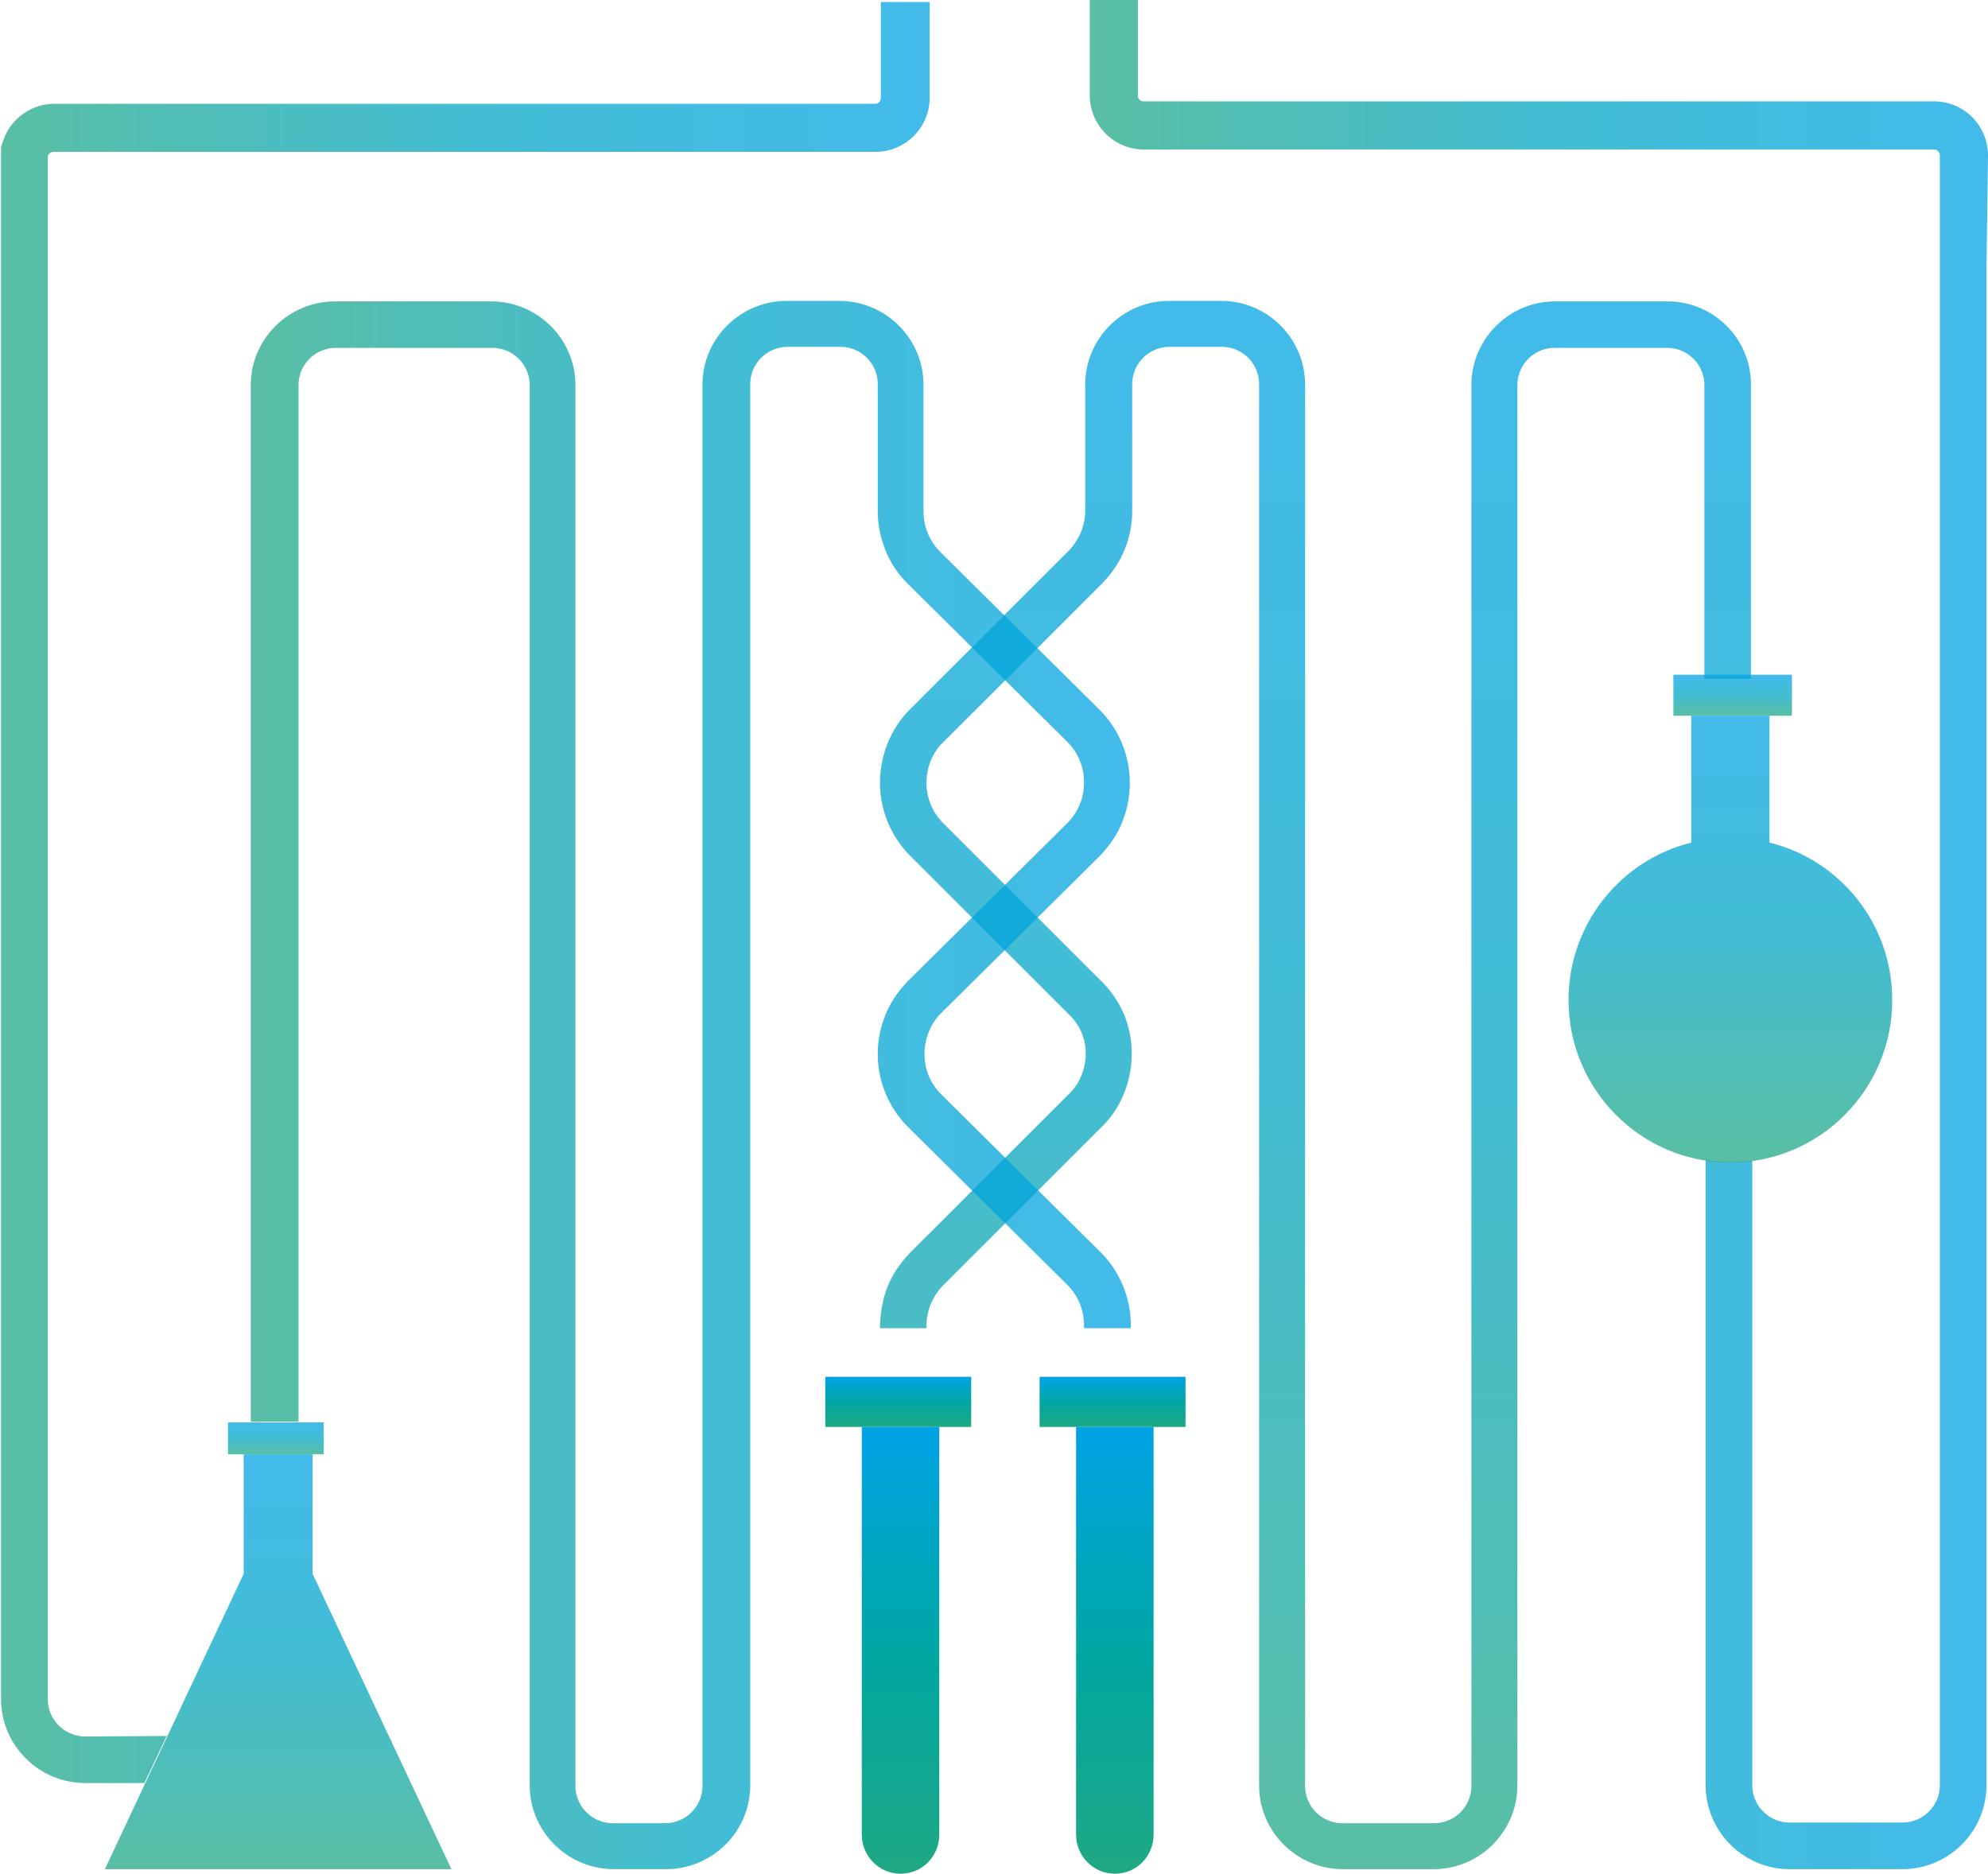 <svg xmlns="http://www.w3.org/2000/svg" width="436" height="411" viewBox="0 0 436 411">
    <defs>
        <linearGradient id="a" x1="49.973%" x2="49.973%" y1="100.032%" y2="-.004%">
            <stop offset="0%" stop-color="#1FA884"/>
            <stop offset="52.04%" stop-color="#00A6C5"/>
            <stop offset="98.3%" stop-color="#00A3E3"/>
            <stop offset="100%" stop-color="#00A3E4"/>
        </linearGradient>
        <linearGradient id="b" x1="-.029%" x2="99.976%" y1="50.019%" y2="50.019%">
            <stop offset="0%" stop-color="#1FA884"/>
            <stop offset="52.04%" stop-color="#00A6C5"/>
            <stop offset="98.3%" stop-color="#00A3E3"/>
            <stop offset="100%" stop-color="#00A3E4"/>
        </linearGradient>
        <linearGradient id="c" x1="49.96%" x2="49.96%" y1="100.482%" y2=".115%">
            <stop offset="0%" stop-color="#1FA884"/>
            <stop offset="48.84%" stop-color="#00A7A2"/>
            <stop offset="100%" stop-color="#00A3E4"/>
        </linearGradient>
        <linearGradient id="d" x1="50.284%" x2="50.284%" y1="100.04%" y2=".057%">
            <stop offset="0%" stop-color="#1FA884"/>
            <stop offset="48.84%" stop-color="#00A7A2"/>
            <stop offset="100%" stop-color="#00A3E4"/>
        </linearGradient>
        <linearGradient id="e" x1="49.944%" x2="49.944%" y1="100.482%" y2=".115%">
            <stop offset="0%" stop-color="#1FA884"/>
            <stop offset="48.84%" stop-color="#00A7A2"/>
            <stop offset="100%" stop-color="#00A3E4"/>
        </linearGradient>
        <linearGradient id="f" x1="50.255%" x2="50.255%" y1="100.04%" y2=".057%">
            <stop offset="0%" stop-color="#1FA884"/>
            <stop offset="48.84%" stop-color="#00A7A2"/>
            <stop offset="100%" stop-color="#00A3E4"/>
        </linearGradient>
        <linearGradient id="g" x1=".009%" x2="99.998%" y1="49.994%" y2="49.994%">
            <stop offset="0%" stop-color="#1FA884"/>
            <stop offset="52.04%" stop-color="#00A6C5"/>
            <stop offset="98.3%" stop-color="#00A3E3"/>
            <stop offset="100%" stop-color="#00A3E4"/>
        </linearGradient>
        <linearGradient id="h" x1=".011%" x2="100.019%" y1="50.001%" y2="50.001%">
            <stop offset="0%" stop-color="#1FA884"/>
            <stop offset="52.04%" stop-color="#00A6C5"/>
            <stop offset="98.3%" stop-color="#00A3E3"/>
            <stop offset="100%" stop-color="#00A3E4"/>
        </linearGradient>
        <linearGradient id="i" x1="50.08%" x2="50.08%" y1="100.844%" y2=".314%">
            <stop offset="0%" stop-color="#1FA884"/>
            <stop offset="52.04%" stop-color="#00A6C5"/>
            <stop offset="98.3%" stop-color="#00A3E3"/>
            <stop offset="100%" stop-color="#00A3E4"/>
        </linearGradient>
        <linearGradient id="j" x1="50.029%" x2="50.029%" y1="99.949%" y2="-.034%">
            <stop offset="0%" stop-color="#1FA884"/>
            <stop offset="52.04%" stop-color="#00A6C5"/>
            <stop offset="98.3%" stop-color="#00A3E3"/>
            <stop offset="100%" stop-color="#00A3E4"/>
        </linearGradient>
        <linearGradient id="k" x1="50.047%" x2="50.047%" y1="100.932%" y2=".456%">
            <stop offset="0%" stop-color="#1FA884"/>
            <stop offset="52.04%" stop-color="#00A6C5"/>
            <stop offset="98.3%" stop-color="#00A3E3"/>
            <stop offset="100%" stop-color="#00A3E4"/>
        </linearGradient>
        <linearGradient id="l" x1="50.013%" x2="50.013%" y1="99.99%" y2="-.047%">
            <stop offset="0%" stop-color="#1FA884"/>
            <stop offset="52.04%" stop-color="#00A6C5"/>
            <stop offset="98.3%" stop-color="#00A3E3"/>
            <stop offset="100%" stop-color="#00A3E4"/>
        </linearGradient>
    </defs>
    <g fill="none" fill-rule="evenodd">
        <path fill="url(#a)" d="M365.708 66.11H341.1c-10.198 0-18.402 8.31-18.402 18.392V391.72a8.182 8.182 0 0 1-8.203 8.198H294.43a8.182 8.182 0 0 1-8.203-8.198V84.39c0-10.193-8.314-18.391-18.402-18.391h-11.417c-10.199 0-18.402 8.31-18.402 18.391v27.586c0 3.324-1.33 6.426-3.658 8.864l-32.369 32.35-2.66 2.659c-3.991 4.1-6.319 9.86-6.319 15.843 0 2.991.554 5.76 1.663 8.53a22.35 22.35 0 0 0 4.988 7.534l32.923 32.905 2.107 2.105c1.551 1.55 3.436 4.32 3.436 8.309 0 3.213-1.22 6.425-3.436 8.641l-2.107 2.105-32.923 32.905c-2.106 2.215-3.88 4.653-4.988 7.533-1.109 2.66-1.663 6.204-1.663 9.085h10.198v-.554c0-3.324 1.33-6.426 3.659-8.863l32.369-32.35 2.66-2.66c1.995-1.994 3.658-4.542 4.656-7.2 1.108-2.66 1.663-5.651 1.663-8.642 0-5.872-2.217-11.3-6.319-15.51l-2.66-2.66-32.37-32.35c-2.327-2.327-3.658-5.429-3.658-8.863 0-3.213 1.22-6.426 3.437-8.642l35.03-35.01c2.105-2.215 3.88-4.652 4.988-7.533 1.108-2.659 1.662-5.54 1.662-8.53V84.28a8.182 8.182 0 0 1 8.203-8.198h11.418a8.182 8.182 0 0 1 8.203 8.198V391.61c0 10.193 8.314 18.391 18.402 18.391h19.843c10.198 0 18.401-8.31 18.401-18.391V84.502a8.182 8.182 0 0 1 8.203-8.199h24.61a8.182 8.182 0 0 1 8.202 8.199v64.368H384V84.502c.11-10.193-8.203-18.391-18.29-18.391z" opacity=".74"/>
        <path fill="url(#b)" d="M202.759 231.186c0 3.324 1.225 6.315 3.454 8.642l2.229 2.216 32.65 32.35.222.222a22.341 22.341 0 0 1 5.015 7.533c1.114 2.77 1.671 5.54 1.671 8.531v.665h-10.252v-.664c0-3.324-1.337-6.537-3.677-8.864l-.223-.222-32.65-32.35-2.005-1.994a22.341 22.341 0 0 1-5.015-7.534c-1.114-2.77-1.671-5.54-1.671-8.53 0-2.992.557-5.762 1.671-8.531 1.115-2.88 2.898-5.318 5.015-7.534l2.006-1.994 32.65-32.35.222-.222a12.544 12.544 0 0 0 3.677-8.863v-.111c0-3.213-1.225-6.315-3.454-8.642l-2.229-2.215-32.65-32.35-.222-.222c-2.229-2.216-3.9-4.653-5.015-7.534-1.114-2.77-1.671-5.54-1.671-8.53V84.28c0-4.542-3.677-8.198-8.246-8.198h-11.478c-4.568 0-8.245 3.656-8.245 8.198V391.61c0 10.193-8.358 18.391-18.498 18.391h-11.366c-10.252 0-18.498-8.31-18.498-18.391V84.502c0-4.543-3.677-8.199-8.246-8.199H73.72c-4.568 0-8.245 3.656-8.245 8.199V311.84H55V84.5c0-10.192 8.357-18.39 18.498-18.39h34.21c10.251 0 18.497 8.309 18.497 18.39V391.72c0 4.542 3.677 8.198 8.246 8.198h11.366c4.569 0 8.246-3.656 8.246-8.198V84.39C154.063 74.198 162.42 66 172.56 66h11.477c10.252 0 18.498 8.31 18.498 18.391v27.808c0 3.324 1.337 6.537 3.677 8.863l.223.222 32.65 32.35 2.005 1.994a22.341 22.341 0 0 1 5.015 7.534c1.114 2.77 1.671 5.54 1.671 8.53v.112c0 2.99-.557 5.76-1.671 8.53-1.115 2.88-2.898 5.318-5.015 7.534l-.223.222-32.65 32.35-2.228 2.216c-2.006 2.215-3.231 5.318-3.231 8.53z" opacity=".74"/>
        <path fill="url(#c)" d="M181 302h32v11h-32z"/>
        <path fill="url(#d)" d="M206 402.396c0 4.805-3.753 8.604-8.5 8.604s-8.5-3.911-8.5-8.604V313h17v89.396z"/>
        <path fill="url(#e)" d="M228 302h32v11h-32z"/>
        <path fill="url(#f)" d="M253 402.396c0 4.805-3.753 8.604-8.5 8.604s-8.5-3.911-8.5-8.604V313h17v89.396z"/>
        <path fill="url(#g)" d="M203.889.444v20.988c0 6.552-5.351 11.882-11.928 11.882H11.705c-.669 0-1.226.556-1.226 1.222v338.142c0 4.553 3.678 8.217 8.249 8.217l17.836-.11-4.905 10.327H18.728c-10.256 0-18.505-8.329-18.505-18.434V32.426c0-.222.111-.555.223-.777 1.338-5.108 6.02-8.884 11.482-8.884H191.96c.669 0 1.226-.555 1.226-1.222V.444h10.702z" opacity=".74"/>
        <path fill="url(#h)" d="M436 34.13l-.334 24.346v333.07c0 10.227-8.338 18.454-18.454 18.454H392.53c-10.228 0-18.455-8.338-18.455-18.454V254.47s3.447.445 5.337.445c1.89 0 4.891-.334 4.891-.334v136.964a8.208 8.208 0 0 0 8.227 8.226h24.68a8.208 8.208 0 0 0 8.227-8.226V33.907c-.11-.556-.555-1.111-1.222-1.111h-173.32c-6.56 0-11.896-5.337-11.896-11.896V0h10.562v21.011c0 .667.555 1.223 1.222 1.223h173.32c6.67 0 11.896 5.336 11.896 11.896z" opacity=".74"/>
        <path fill="url(#i)" d="M367 148h26v9h-26z" opacity=".74"/>
        <path fill="url(#j)" d="M415 219.353c0-16.761-11.462-30.73-26.931-34.529V157h-17.138v27.824c-15.469 3.8-26.931 17.88-26.931 34.53C344 239.02 359.914 255 379.5 255s35.5-15.98 35.5-35.647z" opacity=".74"/>
        <path fill="url(#k)" d="M50 312h21v7H50z" opacity=".74"/>
        <path fill="url(#l)" d="M68.556 345.207V319H53.444v26.207L23 410h76z" opacity=".74"/>
    </g>
</svg>
